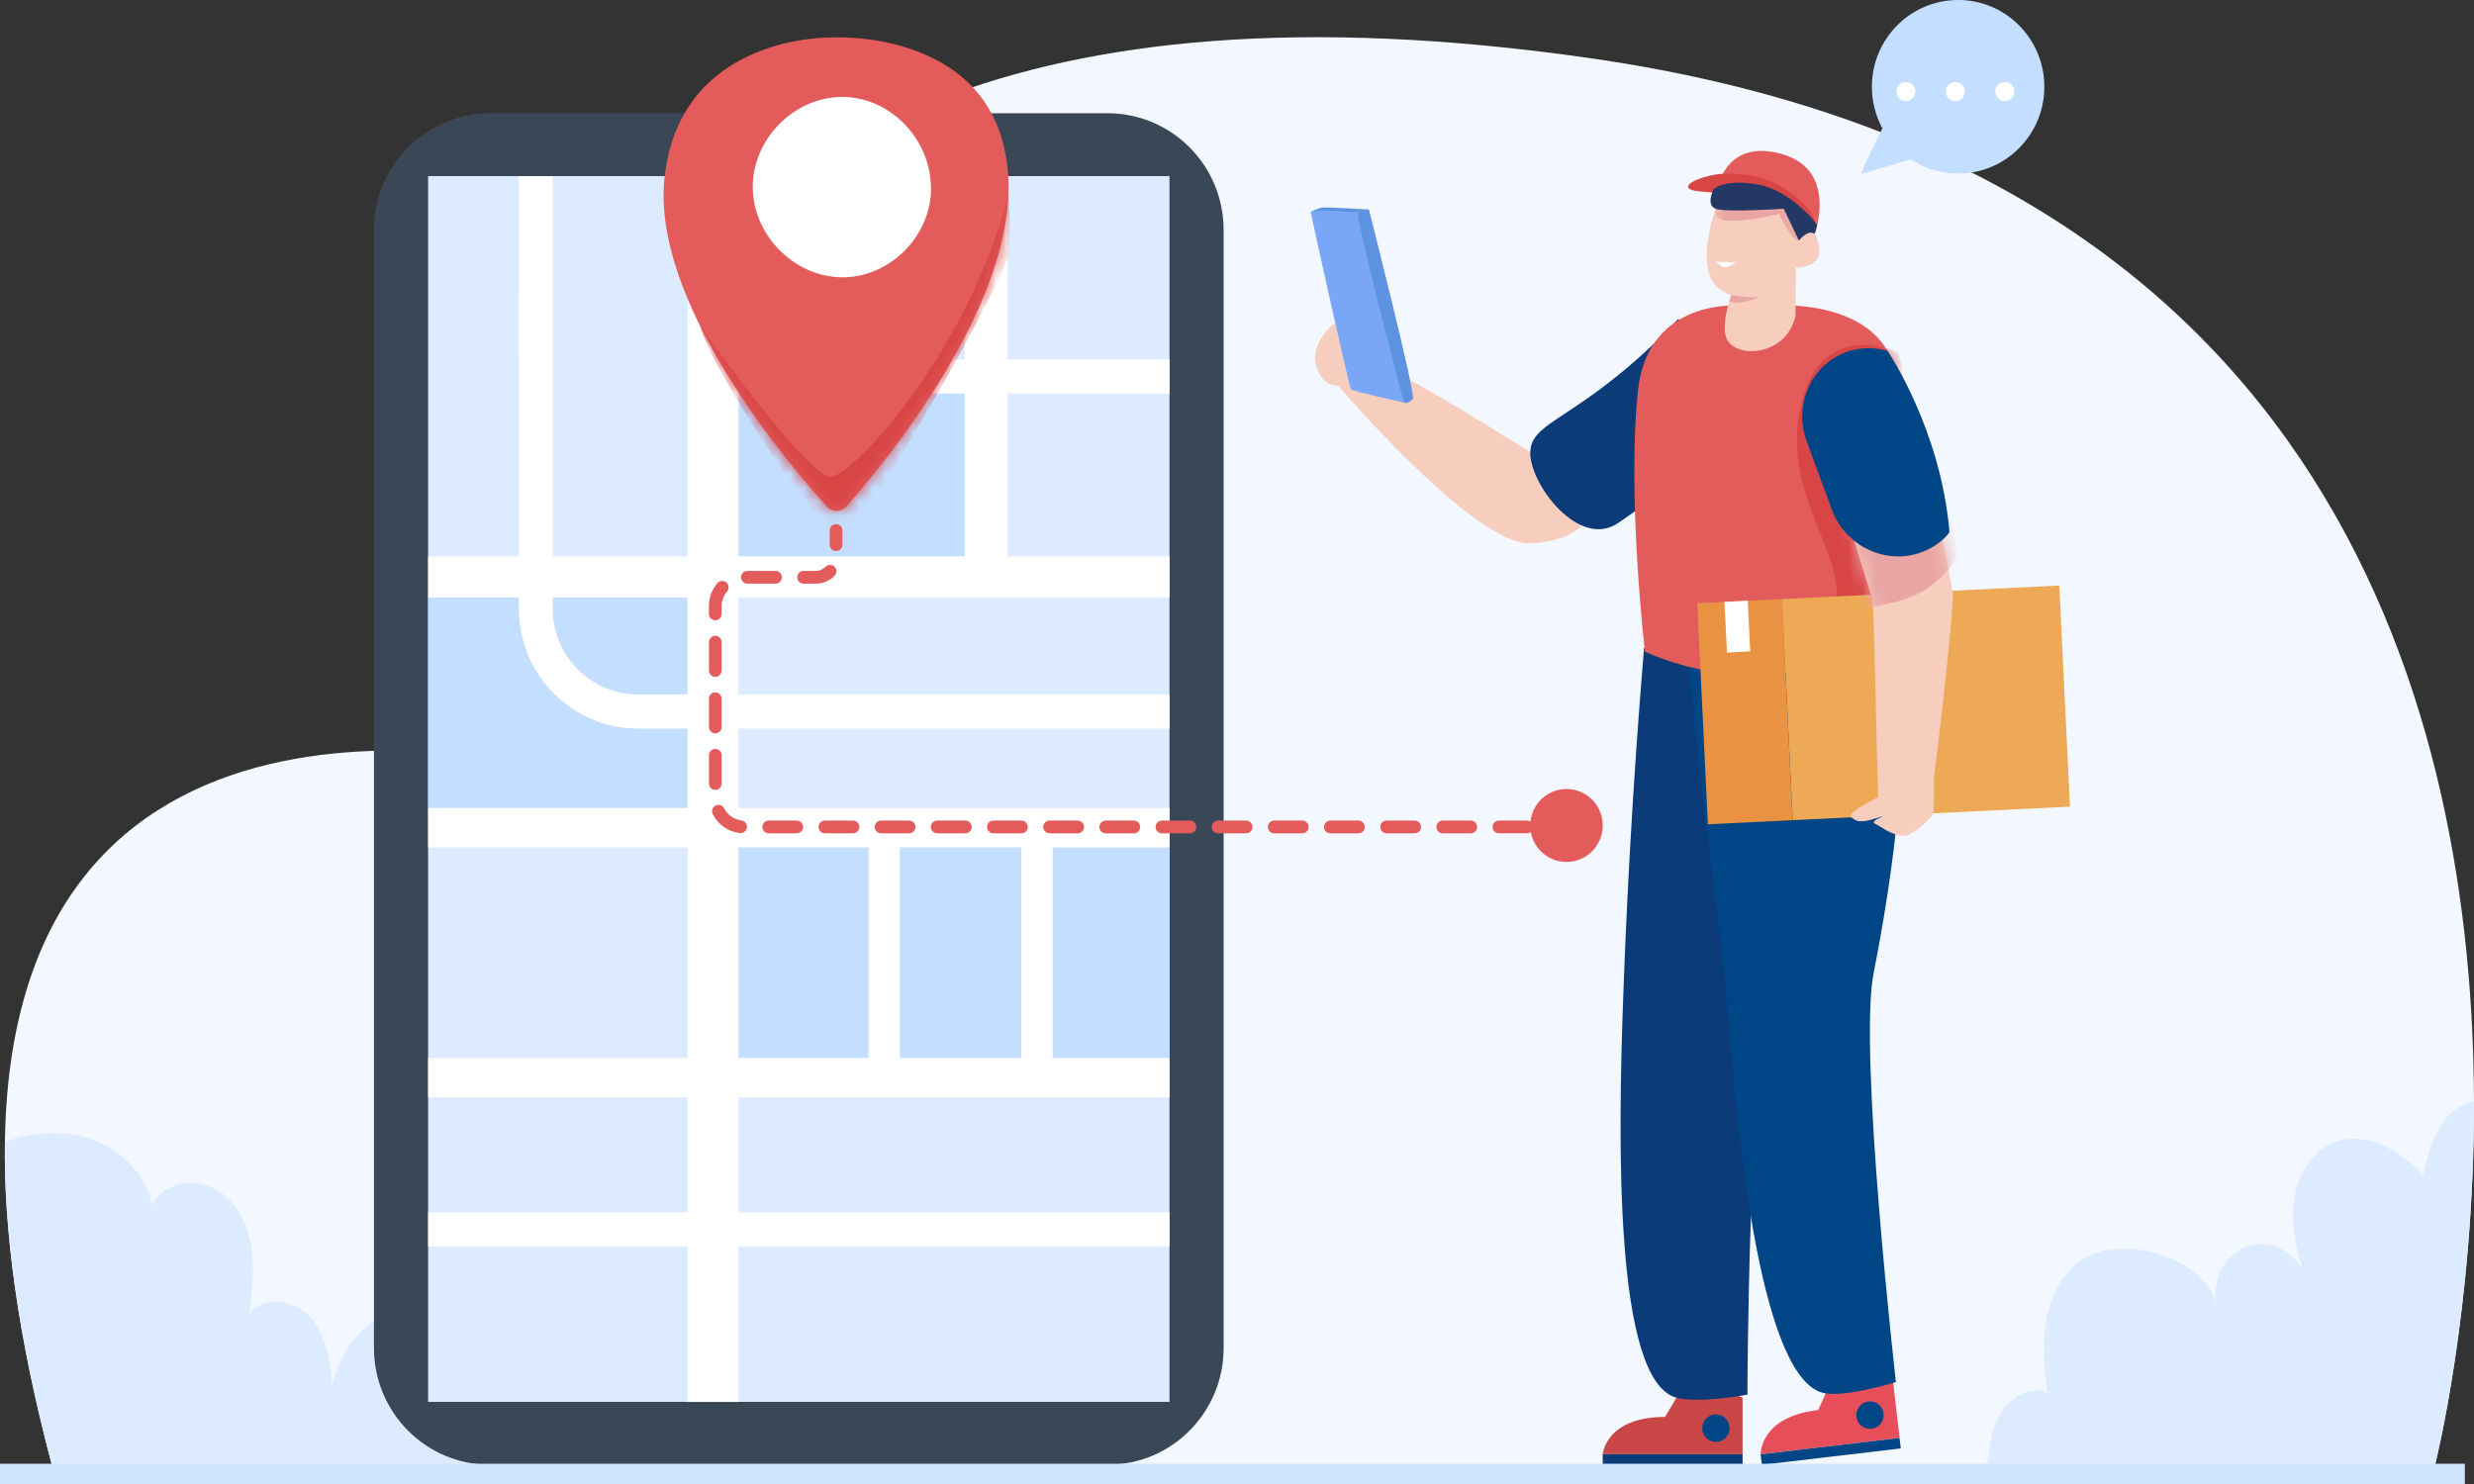 <svg width="180" height="108" viewBox="0 0 180 108" fill="none" xmlns="http://www.w3.org/2000/svg">
<rect x="0" y="0" width="180" height="108" fill="#333333" stroke="none"/>
<g clip-path="url(#clip0_1057_811)">
<path d="M179.996 80.115C180.038 95.278 177.169 106.601 177.169 106.601H3.77C1.274 97.195 0.262 89.452 0.358 83.087C0.914 45.422 40.215 55.991 40.215 55.991C40.215 55.991 31.454 -7.892 115.743 4.241C170.172 12.076 179.922 52.475 179.998 80.115H179.996Z" fill="#F3F7FF"/>
<path d="M44.021 106.601H3.77C1.274 97.195 0.262 89.452 0.358 83.087C1.886 82.577 3.484 82.334 5.075 82.537C7.871 82.894 10.581 84.929 11.04 87.729C11.778 86.177 13.925 85.684 15.467 86.428C17.008 87.171 17.945 88.839 18.252 90.529C18.559 92.221 18.335 93.958 18.111 95.663C19.093 94.224 21.474 94.575 22.614 95.891C23.752 97.208 23.991 99.061 24.18 100.796C24.72 98.105 26.816 95.786 29.429 94.993C32.954 93.925 36.855 95.623 39.38 98.32C41.555 100.644 42.899 103.596 44.023 106.599L44.021 106.601Z" fill="#DCEBFF"/>
<path d="M179.997 80.115C180.038 95.278 177.17 106.601 177.17 106.601H144.551C144.727 105.606 144.833 104.589 145.176 103.642C145.739 102.078 147.461 100.656 148.946 101.384C148.753 99.516 148.56 97.614 148.94 95.775C149.322 93.937 150.377 92.143 152.07 91.353C153.156 90.847 154.405 90.797 155.593 90.949C158.037 91.263 160.555 92.63 161.344 94.979C160.748 93.159 162.019 90.96 163.884 90.583C165.303 90.297 166.809 91.117 167.513 92.365C167.06 90.841 166.714 89.285 166.851 87.71C167.025 85.69 168.203 83.618 170.13 83.032C172.357 82.357 174.658 83.825 176.297 85.487C176.682 83.911 177.109 82.25 178.241 81.094C178.709 80.615 179.342 80.268 179.999 80.113L179.997 80.115Z" fill="#DCEBFF"/>
<path d="M97.302 24.185C97.302 24.185 98.002 24.329 98.002 24.942C98.002 25.555 97.578 25.4 97.578 25.4C97.578 25.4 98.28 25.329 98.438 25.854C98.594 26.379 97.813 26.414 97.813 26.414C97.813 26.414 98.629 26.519 98.612 26.975C98.596 27.43 98.07 27.495 98.07 27.495C98.07 27.495 97.744 28.231 97.387 28.102C97.03 27.972 96.263 28.165 95.758 26.607C95.254 25.049 97.117 23.368 97.163 23.57C97.208 23.773 97.302 24.187 97.302 24.187V24.185Z" fill="#F7CEBD"/>
<path d="M142.466 0C139.002 0 136.192 2.827 136.192 6.317C136.192 7.413 136.47 8.444 136.956 9.341C136.289 10.671 135.271 12.747 135.471 12.632C135.471 12.632 137.552 12.07 139.018 11.593C140.007 12.25 141.191 12.632 142.464 12.632C145.929 12.632 148.739 9.805 148.739 6.315C148.739 2.825 145.931 -0.002 142.464 -0.002L142.466 0Z" fill="#C4DEFF"/>
<path d="M139.356 6.66C139.356 7.045 139.046 7.354 138.666 7.354C138.286 7.354 137.977 7.043 137.977 6.66C137.977 6.277 138.286 5.966 138.666 5.966C139.046 5.966 139.356 6.277 139.356 6.66Z" fill="white"/>
<path d="M142.953 6.66C142.953 7.045 142.644 7.354 142.264 7.354C141.884 7.354 141.574 7.043 141.574 6.66C141.574 6.277 141.884 5.966 142.264 5.966C142.644 5.966 142.953 6.277 142.953 6.66Z" fill="white"/>
<path d="M146.551 6.66C146.551 7.045 146.242 7.354 145.861 7.354C145.481 7.354 145.172 7.043 145.172 6.66C145.172 6.277 145.481 5.966 145.861 5.966C146.242 5.966 146.551 6.277 146.551 6.66Z" fill="white"/>
<path d="M121.989 101.7C122.527 101.488 123.449 101.208 124.612 101.248C125.545 101.279 126.295 101.507 126.785 101.7V105.832H116.609C116.609 105.832 116.823 103.119 121.142 103.119L121.989 101.7Z" fill="#C94747"/>
<path d="M124.843 104.936C125.392 104.936 125.838 104.488 125.838 103.935C125.838 103.382 125.392 102.933 124.843 102.933C124.293 102.933 123.848 103.382 123.848 103.935C123.848 104.488 124.293 104.936 124.843 104.936Z" fill="#004586"/>
<path d="M126.785 105.832H116.609V106.599H126.785V105.832Z" fill="#0B3B79"/>
<path d="M119.614 47.166C118.738 57.71 118.318 66.446 118.096 72.663C117.737 82.773 117.398 100.566 122.001 101.727C123.663 102.145 127.136 101.499 127.136 101.499C127.136 101.499 127.196 77.303 128.949 71.808C136.059 49.525 131.921 46.621 131.921 46.621L119.612 47.166H119.614Z" fill="#0B3B79"/>
<path d="M132.966 101.104C133.477 100.832 134.36 100.445 135.521 100.349C136.452 100.272 137.22 100.41 137.731 100.541C137.891 101.909 138.049 103.277 138.209 104.646L128.102 105.838C128.102 105.838 128 103.12 132.289 102.614L132.966 101.104Z" fill="#E64F5A"/>
<path d="M137.041 102.873C137.105 103.421 136.715 103.919 136.168 103.983C135.624 104.048 135.13 103.655 135.066 103.105C135.001 102.557 135.392 102.06 135.938 101.995C136.482 101.93 136.976 102.323 137.041 102.873Z" fill="#004586"/>
<path d="M138.204 104.649L128.098 105.84L128.186 106.603L138.293 105.411L138.204 104.649Z" fill="#004586"/>
<path d="M122.777 47.051C123.71 58.36 125.129 66.802 125.627 73.004C126.439 83.087 128.157 100.798 132.866 101.413C134.565 101.635 137.94 100.585 137.94 100.585C137.94 100.585 135.203 76.546 136.31 70.881C140.796 47.917 136.351 45.517 136.351 45.517L122.779 47.049L122.777 47.051Z" fill="#004586"/>
<path d="M112.51 33.648C112.51 33.648 99.568 25.373 98.868 26.076C98.168 26.779 97.387 28.1 97.387 28.1C97.387 28.1 107.313 39.72 111.337 39.545C115.36 39.369 115.746 37.167 115.746 37.167L112.51 33.646V33.648Z" fill="#F7CEBD"/>
<path d="M122.094 23.217C121.026 24.376 119.244 26.178 116.766 28.062C113.32 30.68 111.54 31.166 111.351 32.7C111.079 34.9 114.614 39.77 117.474 38.215C118.448 37.685 127.581 30.998 127.587 29.779C127.596 28.56 122.094 23.217 122.094 23.217Z" fill="#0B3B79"/>
<path d="M128.771 22.239H126.615C126.615 22.239 119.921 21.634 119.181 28.368C118.346 35.967 119.678 47.422 119.678 47.422C121.13 48.095 123.766 48.961 126.709 49.138C130.851 49.389 135.343 47.141 136.959 46.397C137.967 37.635 138.881 28.242 137.319 25.526C135.1 21.668 128.769 22.239 128.769 22.239H128.771Z" fill="#E35C5B"/>
<mask id="mask0_1057_811" style="mask-type:luminance" maskUnits="userSpaceOnUse" x="118" y="22" width="21" height="28">
<path d="M128.771 22.239H126.615C126.615 22.239 119.921 21.634 119.181 28.368C118.346 35.967 119.678 47.422 119.678 47.422C121.13 48.095 123.766 48.961 126.709 49.138C130.851 49.389 135.343 47.141 136.959 46.397C137.967 37.635 138.881 28.242 137.319 25.526C135.1 21.668 128.769 22.239 128.769 22.239H128.771Z" fill="white"/>
</mask>
<g mask="url(#mask0_1057_811)">
<path d="M126.707 49.141C126.707 49.141 133.64 47.108 133.64 43.302C133.64 39.496 129.501 35.277 131.119 29.154C132.737 23.031 138.135 25.679 138.135 25.679C138.135 25.679 142.024 40.406 140.628 44.542C139.23 48.678 133.971 49.672 133.971 49.672C133.971 49.672 129.519 50.506 126.709 49.139" fill="#D84545"/>
</g>
<path d="M125.144 14.337C125.144 14.337 122.479 20.528 125.958 21.465C125.958 21.465 125.044 23.972 125.756 24.869C126.764 26.141 129.773 25.67 130.515 23.387C130.617 23.071 130.637 23.125 130.637 22.793L130.662 19.472C130.662 19.472 132.806 19.535 132.297 17.674C131.788 15.813 130.881 17.513 130.881 17.513L130.65 14.78L125.144 14.335V14.337Z" fill="#F7CEBD"/>
<mask id="mask1_1057_811" style="mask-type:luminance" maskUnits="userSpaceOnUse" x="124" y="14" width="9" height="12">
<path d="M125.144 14.337C125.144 14.337 122.479 20.528 125.958 21.465C125.958 21.465 125.044 23.972 125.756 24.869C126.764 26.141 129.773 25.67 130.515 23.387C130.617 23.071 130.637 23.125 130.637 22.793L130.662 19.472C130.662 19.472 132.806 19.535 132.297 17.674C131.788 15.813 130.881 17.513 130.881 17.513L130.65 14.78L125.144 14.335V14.337Z" fill="white"/>
</mask>
<g mask="url(#mask1_1057_811)">
<path d="M124.823 15.194C124.823 15.194 124.626 16.032 125.675 16.064C127.424 16.116 129.455 15.553 129.455 15.553C129.455 15.553 130.203 17.373 130.882 17.511C130.882 17.511 130.294 14.924 129.989 14.771C129.686 14.619 124.823 15.192 124.823 15.192" fill="#E9A5A4"/>
<path d="M124.859 19.041L126.291 19.104C126.291 19.104 125.657 19.537 125.37 19.435C125.084 19.332 124.859 19.044 124.859 19.044V19.041Z" fill="white"/>
</g>
<path d="M131.091 11.915C130.705 11.612 130.211 11.363 129.583 11.19C129.542 11.179 129.502 11.167 129.463 11.16C125.778 10.223 125.078 13.322 125.078 13.322C129.762 12.532 132.061 16.923 132.061 16.923C132.061 16.923 133.26 13.609 131.093 11.913L131.091 11.915Z" fill="#E35C5B"/>
<path d="M129.122 13.318C128.09 12.758 126.37 12.595 125.348 12.647C124.133 12.708 122.473 13.329 122.884 13.72C123.532 14.334 129.273 13.362 132.061 16.927C132.061 16.927 132.746 15.286 129.122 13.32V13.318Z" fill="#D84545"/>
<path d="M125.96 21.465C125.96 21.465 127.125 21.695 127.977 21.605C127.977 21.605 126.712 22.262 125.809 21.936L125.958 21.465H125.96Z" fill="#E9A5A4"/>
<path d="M124.665 13.791C124.665 13.791 124.094 14.916 124.825 15.194C125.557 15.472 129.781 15.194 129.781 15.194L130.884 17.513C130.884 17.513 131.524 16.662 132.023 17.021C132.023 17.021 132.191 16.499 132.212 16.407C132.232 16.315 130.282 13.814 127.804 13.41C125.326 13.007 124.665 13.793 124.665 13.793V13.791Z" fill="#233865"/>
<path d="M99.599 15.246C99.599 15.246 99.555 15.244 99.479 15.24C98.912 15.207 96.527 15.073 96.259 15.096C95.954 15.123 95.227 15.464 95.37 15.46C95.513 15.458 98.446 15.504 98.803 15.46" fill="#5D93E2"/>
<path d="M98.801 15.462C98.801 15.462 95.308 15.159 95.368 15.462C95.428 15.765 98.145 28.18 98.299 28.332C98.453 28.485 102.131 29.288 102.131 29.288L98.801 15.462Z" fill="#79A6F7"/>
<path d="M99.598 15.247C99.598 15.247 103.038 28.78 102.797 29.029C102.375 29.468 102.13 29.288 102.13 29.288C102.13 29.288 98.56 15.677 98.801 15.462C98.95 15.328 99.598 15.249 99.598 15.249V15.247Z" fill="#5D93E2"/>
<path d="M130.429 59.69L150.605 58.704L149.829 42.611L129.653 43.597L130.429 59.69Z" fill="#EDA956"/>
<path d="M124.262 59.989L130.426 59.688L129.65 43.595L123.486 43.897L124.262 59.989Z" fill="#E99241"/>
<path d="M138.265 46.872L141.074 46.735L140.896 43.044L138.087 43.182L138.265 46.872Z" fill="white"/>
<path d="M125.647 47.49L127.34 47.408L127.162 43.717L125.469 43.8L125.647 47.49Z" fill="white"/>
<path d="M140.715 56.543L140.704 56.547C141.319 52.097 142.183 43.585 142.084 43.11C141.953 42.472 140.983 37.498 140.983 37.498C140.983 37.498 134.596 37.673 134.633 38.215C134.67 38.756 136.06 43.049 136.224 43.56C136.357 43.98 136.519 54.264 136.646 58.019C136.089 58.297 134.334 59.207 134.683 59.475C135.098 59.791 135.2 59.765 135.553 59.767C135.763 59.767 136.405 59.586 136.893 59.435C136.909 59.437 136.928 59.439 136.947 59.443C136.561 59.6 136.149 59.816 136.407 59.941C136.847 60.157 137.572 60.746 138.403 60.824C139.234 60.901 140.634 59.358 140.671 59.184C140.711 59.011 140.713 56.545 140.713 56.545L140.715 56.543Z" fill="#F7CEBD"/>
<mask id="mask2_1057_811" style="mask-type:luminance" maskUnits="userSpaceOnUse" x="134" y="37" width="9" height="24">
<path d="M140.715 56.543L140.704 56.547C141.319 52.097 142.183 43.585 142.084 43.11C141.953 42.472 140.983 37.498 140.983 37.498C140.983 37.498 134.596 37.673 134.633 38.215C134.67 38.756 136.06 43.049 136.224 43.56C136.357 43.98 136.519 54.264 136.646 58.019C136.089 58.297 134.334 59.207 134.683 59.475C135.098 59.791 135.2 59.765 135.553 59.767C135.763 59.767 136.405 59.586 136.893 59.435C136.909 59.437 136.928 59.439 136.947 59.443C136.561 59.6 136.149 59.816 136.407 59.941C136.847 60.157 137.572 60.746 138.403 60.824C139.234 60.901 140.634 59.358 140.671 59.184C140.711 59.011 140.713 56.545 140.713 56.545L140.715 56.543Z" fill="white"/>
</mask>
<g mask="url(#mask2_1057_811)">
<path d="M135.133 44.256C135.133 44.256 138.396 44.122 140.28 42.773C142.164 41.424 142.508 40.187 142.508 40.187C142.508 40.187 141.543 36.157 141.403 36.069C141.264 35.981 133.967 37.023 133.992 38.608C134.019 40.193 135.133 44.256 135.133 44.256Z" fill="#E9A5A4"/>
</g>
<path d="M137.323 25.526C137.323 25.526 141.209 31.216 141.837 38.727C141.837 38.727 141.421 39.398 140.385 39.935C137.672 41.345 134.342 39.971 133.281 37.09L131.439 32.086C130.556 29.687 131.563 26.952 133.844 25.829C134.785 25.365 135.938 25.166 137.321 25.528L137.323 25.526Z" fill="#004586"/>
<path d="M80.585 8.241H35.651C30.987 8.241 27.207 12.046 27.207 16.741V98.099C27.207 102.793 30.987 106.599 35.651 106.599H80.585C85.248 106.599 89.028 102.793 89.028 98.099V16.741C89.028 12.046 85.248 8.241 80.585 8.241Z" fill="#3A4756"/>
<path d="M85.087 12.818H31.148V102.023H85.087V12.818Z" fill="#DCEBFF"/>
<path d="M70.188 28.639H53.723V40.493H70.188V28.639Z" fill="#C4DEFF"/>
<path d="M50.021 43.469H31.148V58.809H50.021V43.469Z" fill="#C4DEFF"/>
<path d="M85.085 61.666H53.723V77.006H85.085V61.666Z" fill="#C4DEFF"/>
<path d="M85.089 28.639V26.157H73.314V12.818H70.194V26.159H53.728V12.818H50.025V40.493H40.221L40.211 12.818H37.745L37.755 40.493H31.152V43.469H37.755V44.309C37.755 49.115 41.64 53.025 46.413 53.025H50.025V58.809H31.152V61.665H50.025V77.006H31.152V79.862H50.025V88.224H31.152V90.706H50.025V102.027H53.728V90.706H85.091V88.224H53.728V79.862H85.091V77.006H76.591V61.665H85.091V58.809H53.728V53.025H85.091V50.543H53.728V43.469H85.091V40.493H73.316V28.639H85.091H85.089ZM74.312 61.663V77.004H65.472V61.663H74.312ZM63.194 61.663V77.004H53.726V61.663H63.194ZM50.023 50.541H46.411C42.996 50.541 40.219 47.745 40.219 44.307V43.467H50.023V50.541ZM70.192 40.491H53.726V28.637H70.192V40.491Z" fill="white"/>
<path d="M61.579 36.859C61.203 37.286 60.543 37.29 60.161 36.868C57.365 33.777 47.357 22.006 48.35 12.927C49.503 2.386 60.601 2.725 60.601 2.725C60.601 2.725 72.781 2.045 73.359 12.927C73.853 22.274 64.288 33.794 61.579 36.859Z" fill="#E35C5B"/>
<mask id="mask3_1057_811" style="mask-type:luminance" maskUnits="userSpaceOnUse" x="48" y="2" width="26" height="36">
<path d="M61.579 36.859C61.203 37.286 60.543 37.29 60.161 36.868C57.365 33.777 47.357 22.006 48.35 12.927C49.503 2.386 60.601 2.725 60.601 2.725C60.601 2.725 72.781 2.045 73.359 12.927C73.853 22.274 64.288 33.794 61.579 36.859Z" fill="white"/>
</mask>
<g mask="url(#mask3_1057_811)">
<path d="M50.914 23.679C50.914 23.679 58.776 34.789 60.44 34.697C62.103 34.605 70.42 25.624 73.365 14.186C73.365 14.186 73.598 16.913 73.376 18.539C73.154 20.166 62.934 38.842 61.138 38.71C59.341 38.578 51.764 26.86 50.914 23.679Z" fill="#D84545"/>
</g>
<path d="M67.738 13.617C67.792 17.04 64.94 20.033 61.553 20.177C58.048 20.325 54.916 17.36 54.771 13.847C54.632 10.462 57.359 7.411 60.688 7.085C64.153 6.744 67.223 9.452 67.68 12.862C67.713 13.117 67.732 13.368 67.736 13.619L67.738 13.617Z" fill="white"/>
<path d="M60.828 40.105C61.084 40.105 61.289 39.896 61.289 39.641V38.608C61.289 38.351 61.082 38.144 60.828 38.144C60.575 38.144 60.367 38.353 60.367 38.608V39.641C60.367 39.898 60.575 40.105 60.828 40.105Z" fill="#E35C5B"/>
<path d="M66.146 59.717H64.102C63.846 59.717 63.641 59.926 63.641 60.181C63.641 60.437 63.848 60.646 64.102 60.646H66.146C66.401 60.646 66.607 60.437 66.607 60.181C66.607 59.926 66.399 59.717 66.146 59.717Z" fill="#E35C5B"/>
<path d="M56.884 42.012C56.884 41.755 56.676 41.548 56.423 41.548H54.379C54.124 41.548 53.918 41.757 53.918 42.012C53.918 42.267 54.126 42.476 54.379 42.476H56.423C56.678 42.476 56.884 42.267 56.884 42.012Z" fill="#E35C5B"/>
<path d="M60.721 41.251C60.54 41.069 60.247 41.069 60.066 41.251C59.875 41.443 59.62 41.548 59.35 41.548H58.465C58.209 41.548 58.004 41.757 58.004 42.012C58.004 42.267 58.212 42.476 58.465 42.476H59.35C59.867 42.476 60.353 42.273 60.719 41.907C60.899 41.725 60.901 41.431 60.719 41.249L60.721 41.251Z" fill="#E35C5B"/>
<path d="M57.97 59.717H55.926C55.67 59.717 55.465 59.926 55.465 60.181C55.465 60.437 55.673 60.646 55.926 60.646H57.97C58.225 60.646 58.431 60.437 58.431 60.181C58.431 59.926 58.223 59.717 57.97 59.717Z" fill="#E35C5B"/>
<path d="M62.06 59.717H60.016C59.76 59.717 59.555 59.926 59.555 60.181C59.555 60.437 59.762 60.646 60.016 60.646H62.06C62.315 60.646 62.521 60.437 62.521 60.181C62.521 59.926 62.313 59.717 62.06 59.717Z" fill="#E35C5B"/>
<path d="M53.939 59.705C53.401 59.64 52.931 59.312 52.682 58.826C52.566 58.598 52.288 58.508 52.059 58.626C51.833 58.743 51.743 59.025 51.86 59.253C52.25 60.014 52.985 60.529 53.829 60.629C53.847 60.631 53.866 60.633 53.885 60.633C54.115 60.633 54.315 60.459 54.344 60.223C54.373 59.968 54.192 59.736 53.939 59.707V59.705Z" fill="#E35C5B"/>
<path d="M52.504 57.022V54.964C52.504 54.707 52.297 54.5 52.043 54.5C51.79 54.5 51.582 54.709 51.582 54.964V57.022C51.582 57.279 51.79 57.486 52.043 57.486C52.297 57.486 52.504 57.277 52.504 57.022Z" fill="#E35C5B"/>
<path d="M52.043 49.258C52.299 49.258 52.504 49.048 52.504 48.793V46.736C52.504 46.478 52.297 46.272 52.043 46.272C51.79 46.272 51.582 46.481 51.582 46.736V48.793C51.582 49.05 51.79 49.258 52.043 49.258Z" fill="#E35C5B"/>
<path d="M52.041 45.142C52.297 45.142 52.502 44.933 52.502 44.678V44.12C52.502 43.727 52.644 43.346 52.897 43.047C53.063 42.853 53.042 42.558 52.849 42.391C52.656 42.223 52.363 42.244 52.197 42.439C51.798 42.905 51.578 43.501 51.578 44.118V44.676C51.578 44.933 51.786 45.14 52.039 45.14L52.041 45.142Z" fill="#E35C5B"/>
<path d="M52.043 53.371C52.299 53.371 52.504 53.162 52.504 52.907V50.849C52.504 50.592 52.297 50.385 52.043 50.385C51.79 50.385 51.582 50.594 51.582 50.849V52.907C51.582 53.164 51.79 53.371 52.043 53.371Z" fill="#E35C5B"/>
<path d="M94.751 59.717H92.707C92.452 59.717 92.246 59.926 92.246 60.181C92.246 60.437 92.454 60.646 92.707 60.646H94.751C95.007 60.646 95.212 60.437 95.212 60.181C95.212 59.926 95.004 59.717 94.751 59.717Z" fill="#E35C5B"/>
<path d="M98.837 59.717H96.793C96.538 59.717 96.332 59.926 96.332 60.181C96.332 60.437 96.54 60.646 96.793 60.646H98.837C99.093 60.646 99.298 60.437 99.298 60.181C99.298 59.926 99.09 59.717 98.837 59.717Z" fill="#E35C5B"/>
<path d="M90.665 59.717H88.621C88.366 59.717 88.16 59.926 88.16 60.181C88.16 60.437 88.368 60.646 88.621 60.646H90.665C90.921 60.646 91.126 60.437 91.126 60.181C91.126 59.926 90.919 59.717 90.665 59.717Z" fill="#E35C5B"/>
<path d="M102.927 59.717H100.883C100.628 59.717 100.422 59.926 100.422 60.181C100.422 60.437 100.63 60.646 100.883 60.646H102.927C103.182 60.646 103.388 60.437 103.388 60.181C103.388 59.926 103.18 59.717 102.927 59.717Z" fill="#E35C5B"/>
<path d="M107.013 59.717H104.969C104.713 59.717 104.508 59.926 104.508 60.181C104.508 60.437 104.716 60.646 104.969 60.646H107.013C107.268 60.646 107.474 60.437 107.474 60.181C107.474 59.926 107.266 59.717 107.013 59.717Z" fill="#E35C5B"/>
<path d="M86.579 59.717H84.535C84.28 59.717 84.074 59.926 84.074 60.181C84.074 60.437 84.282 60.646 84.535 60.646H86.579C86.835 60.646 87.04 60.437 87.04 60.181C87.04 59.926 86.833 59.717 86.579 59.717Z" fill="#E35C5B"/>
<path d="M78.407 59.717H76.364C76.108 59.717 75.902 59.926 75.902 60.181C75.902 60.437 76.11 60.646 76.364 60.646H78.407C78.663 60.646 78.868 60.437 78.868 60.181C78.868 59.926 78.661 59.717 78.407 59.717Z" fill="#E35C5B"/>
<path d="M70.232 59.717H68.188C67.932 59.717 67.727 59.926 67.727 60.181C67.727 60.437 67.934 60.646 68.188 60.646H70.232C70.487 60.646 70.693 60.437 70.693 60.181C70.693 59.926 70.485 59.717 70.232 59.717Z" fill="#E35C5B"/>
<path d="M74.317 59.717H72.274C72.018 59.717 71.812 59.926 71.812 60.181C71.812 60.437 72.02 60.646 72.274 60.646H74.317C74.573 60.646 74.779 60.437 74.779 60.181C74.779 59.926 74.571 59.717 74.317 59.717Z" fill="#E35C5B"/>
<path d="M82.493 59.717H80.449C80.194 59.717 79.988 59.926 79.988 60.181C79.988 60.437 80.196 60.646 80.449 60.646H82.493C82.749 60.646 82.954 60.437 82.954 60.181C82.954 59.926 82.747 59.717 82.493 59.717Z" fill="#E35C5B"/>
<path d="M113.971 57.421C112.611 57.421 111.489 58.46 111.35 59.792C111.277 59.744 111.192 59.717 111.099 59.717H109.055C108.799 59.717 108.594 59.926 108.594 60.181C108.594 60.436 108.801 60.645 109.055 60.645H111.099C111.205 60.645 111.3 60.608 111.377 60.549C111.599 61.789 112.675 62.73 113.971 62.73C115.427 62.73 116.609 61.543 116.609 60.075C116.609 58.607 115.43 57.419 113.971 57.419V57.421Z" fill="#E35C5B"/>
<path d="M179.333 106.526H0V108H179.333V106.526Z" fill="#D0E5FF"/>
</g>
<defs>
<clipPath id="clip0_1057_811">
<rect width="180" height="108" fill="white"/>
</clipPath>
</defs>
</svg>
